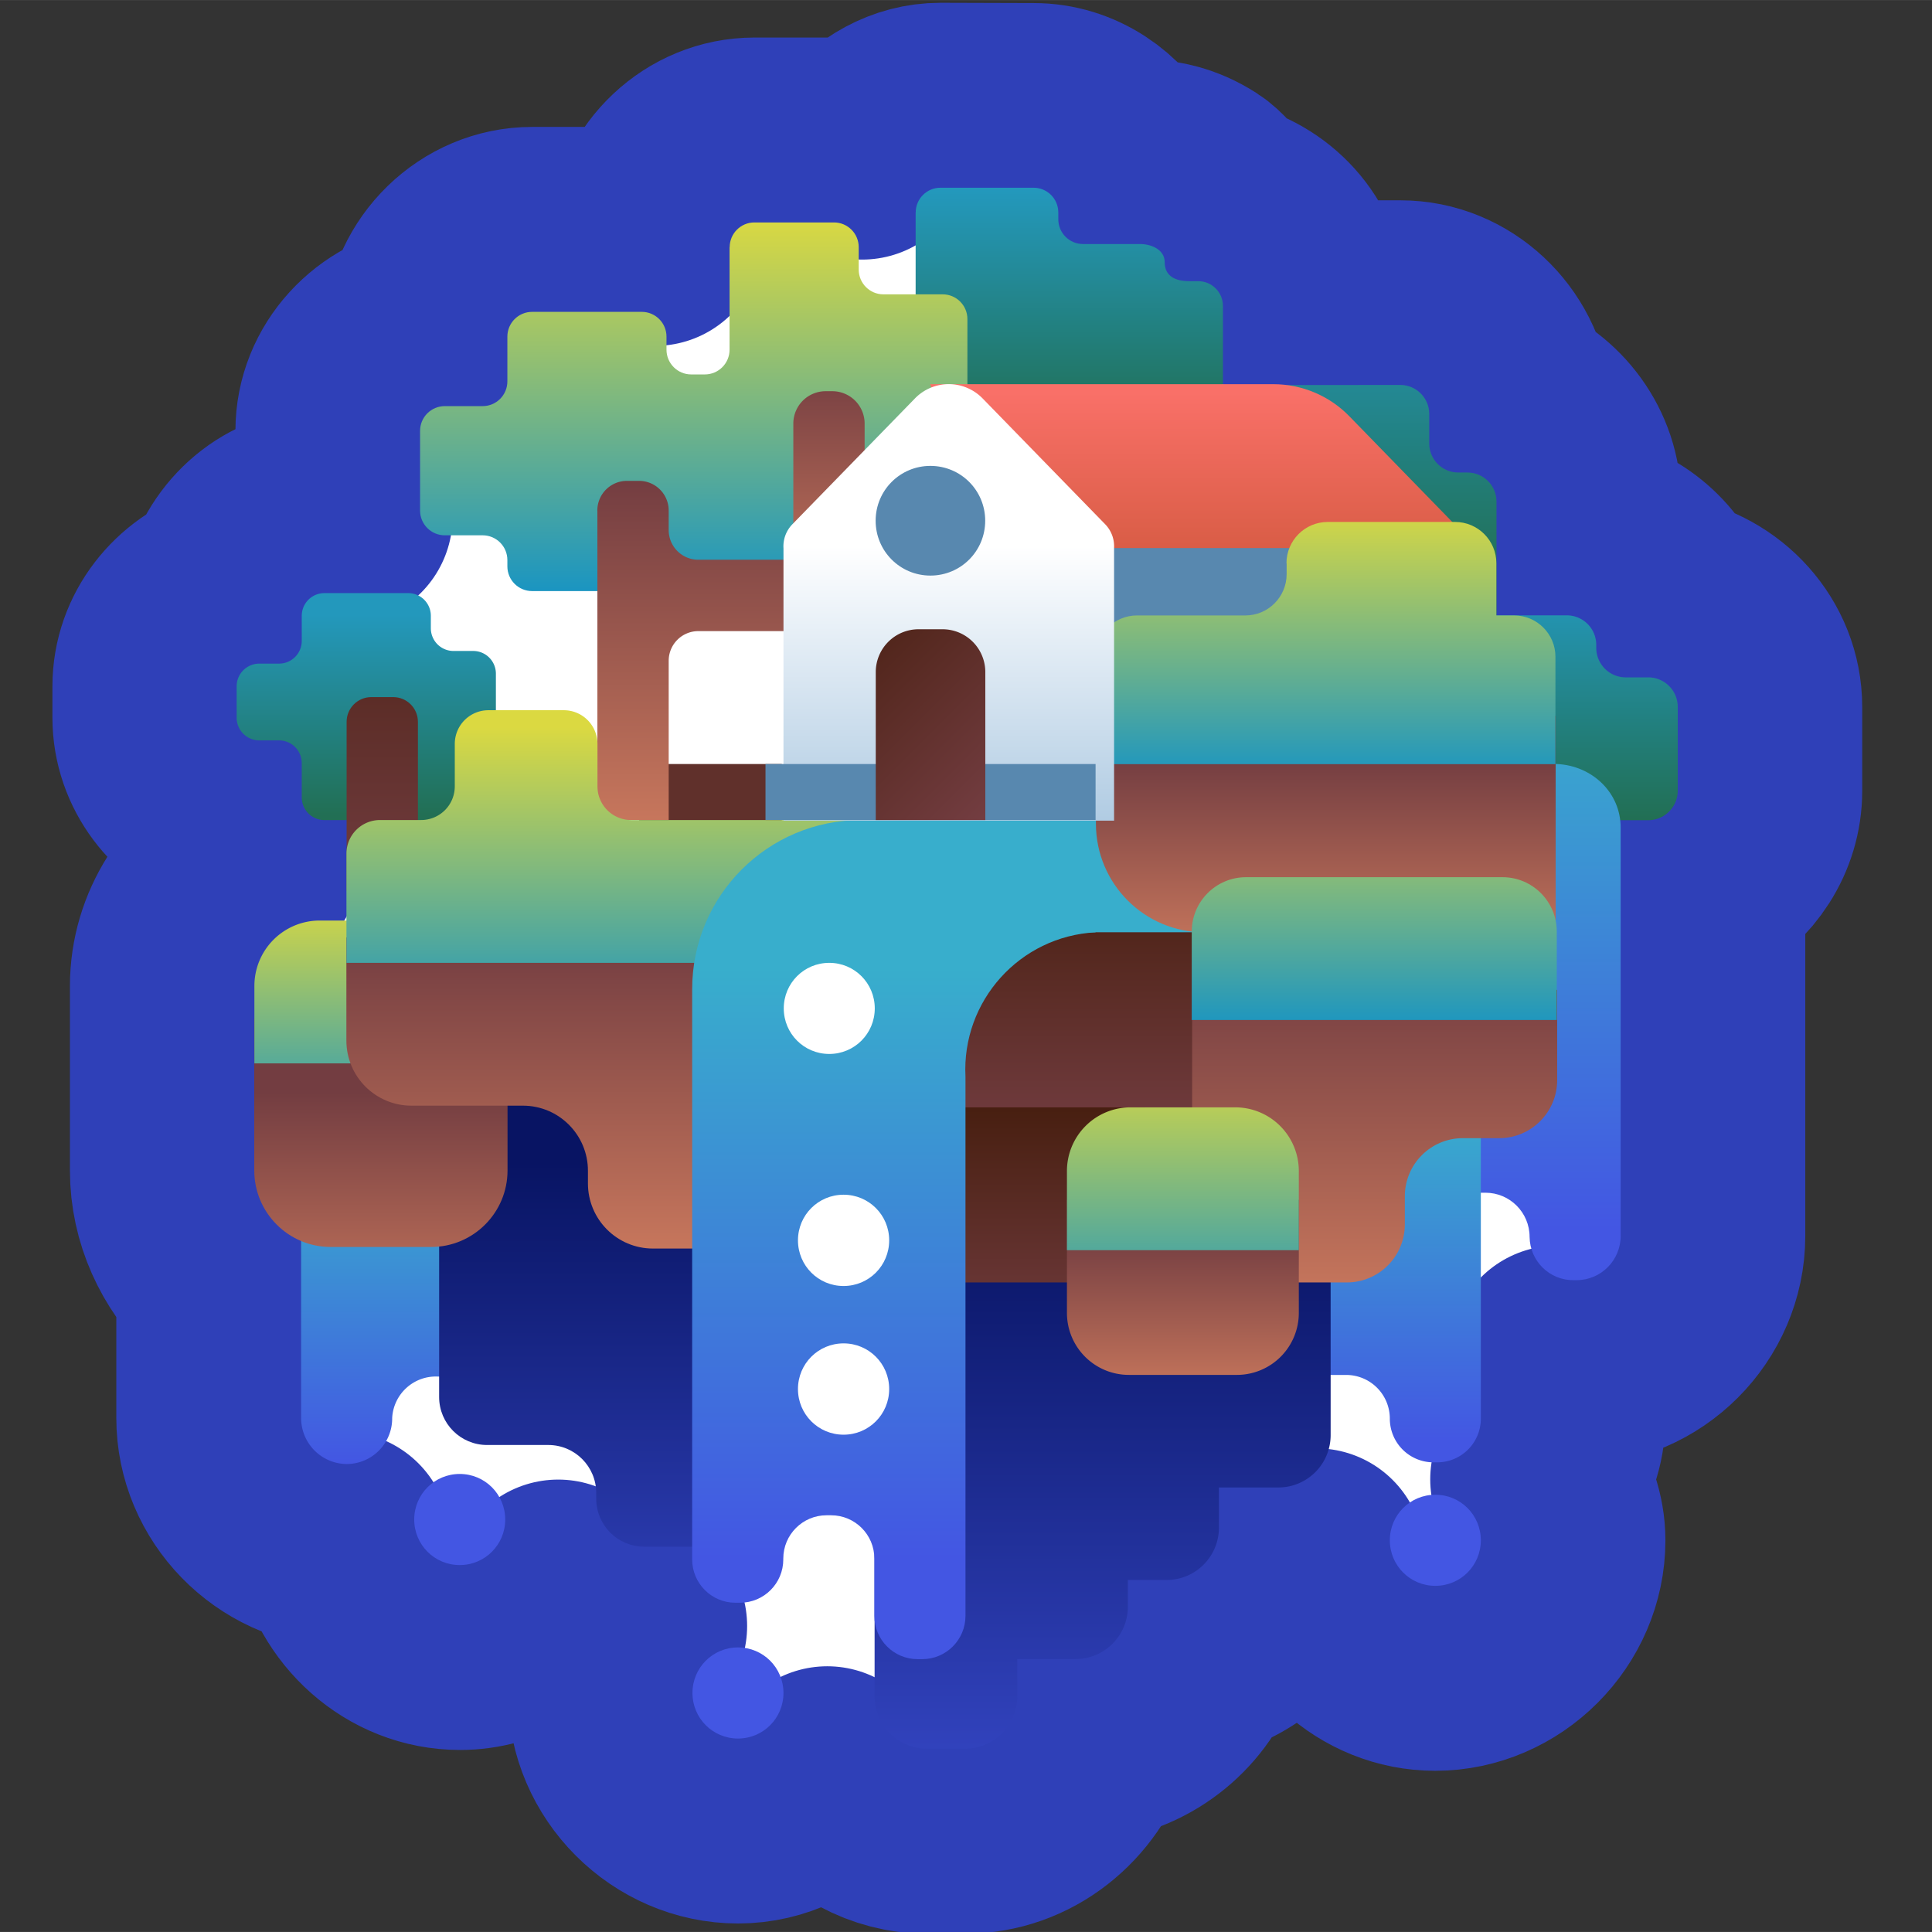 <?xml version="1.0" encoding="UTF-8" standalone="no"?>
<svg
   width="100"
   height="100"
   version="1.1"
   viewBox="0 0 26.458 26.457"
   id="svg786"
   xmlns:xlink="http://www.w3.org/1999/xlink"
   xmlns="http://www.w3.org/2000/svg"
   xmlns:svg="http://www.w3.org/2000/svg"
   xmlns:rdf="http://www.w3.org/1999/02/22-rdf-syntax-ns#"
   xmlns:cc="http://creativecommons.org/ns#"
   xmlns:dc="http://purl.org/dc/elements/1.1/">
  <rect x="0" y="0" width="26.458" height="26.457" fill="#333333" stroke="none"/>
  <defs
     id="defs696">
    <linearGradient
       id="linearGradient4090"
       x1="189.21"
       x2="189.21"
       y1="3.381"
       y2="6.834"
       gradientUnits="userSpaceOnUse"
       xlink:href="#linearGradient1742"
       gradientTransform="translate(-1.04)" />
    <linearGradient
       id="linearGradient1742">
      <stop
         stop-color="#2398bc"
         offset="0"
         id="stop630" />
      <stop
         stop-color="#226f54"
         offset="1"
         id="stop632" />
    </linearGradient>
    <linearGradient
       id="linearGradient4092"
       x1="199.79"
       x2="199.79"
       y1="-3.927"
       y2="0.128"
       gradientUnits="userSpaceOnUse"
       xlink:href="#linearGradient1742"
       gradientTransform="translate(-1.04)" />
    <linearGradient
       id="linearGradient4094"
       x1="209.19"
       x2="209.19"
       y1="2.879"
       y2="6.898"
       gradientUnits="userSpaceOnUse"
       xlink:href="#linearGradient1742"
       gradientTransform="translate(-1.04)" />
    <linearGradient
       id="linearGradient4096"
       x1="207.96"
       x2="207.96"
       y1="13.961"
       y2="4.776"
       gradientUnits="userSpaceOnUse"
       xlink:href="#linearGradient1640"
       gradientTransform="translate(-1.04)" />
    <linearGradient
       id="linearGradient1640">
      <stop
         stop-color="#4356e3"
         offset="0"
         id="stop638" />
      <stop
         stop-color="#38aecc"
         offset="1"
         id="stop640" />
    </linearGradient>
    <linearGradient
       id="linearGradient4098"
       x1="205.87"
       x2="205.87"
       y1="17.636"
       y2="11.912"
       gradientUnits="userSpaceOnUse"
       xlink:href="#linearGradient1640"
       gradientTransform="translate(-1.04)" />
    <linearGradient
       id="linearGradient4100"
       x1="208.03"
       x2="208.03"
       y1="-2.681"
       y2="2.82"
       gradientUnits="userSpaceOnUse"
       xlink:href="#linearGradient1742"
       gradientTransform="translate(-1.04)" />
    <linearGradient
       id="linearGradient4102"
       x1="194.25"
       x2="194.25"
       y1="-3.473"
       y2="3.518"
       gradientUnits="userSpaceOnUse"
       xlink:href="#linearGradient1672"
       gradientTransform="translate(-1.04)" />
    <linearGradient
       id="linearGradient1672">
      <stop
         stop-color="#dbd941"
         offset="0"
         id="stop646" />
      <stop
         stop-color="#0a8fcc"
         offset="1"
         id="stop648" />
    </linearGradient>
    <linearGradient
       id="linearGradient4104"
       x1="202"
       x2="202"
       y1="-0.457"
       y2="4.465"
       gradientUnits="userSpaceOnUse"
       gradientTransform="translate(-1.04)">
      <stop
         stop-color="#f97068"
         offset="0"
         id="stop651" />
      <stop
         stop-color="#bf4d2a"
         offset="1"
         id="stop653" />
    </linearGradient>
    <linearGradient
       id="linearGradient4106"
       x1="198.58"
       x2="198.58"
       y1="26.932"
       y2="13.692"
       gradientUnits="userSpaceOnUse"
       xlink:href="#linearGradient1914"
       gradientTransform="translate(-1.04)" />
    <linearGradient
       id="linearGradient1914">
      <stop
         stop-color="#4356e3"
         offset="0"
         id="stop657" />
      <stop
         stop-color="#081463"
         offset="1"
         id="stop659" />
    </linearGradient>
    <linearGradient
       id="linearGradient4108"
       x1="187.11"
       x2="187.11"
       y1="18.012"
       y2="12.778"
       gradientUnits="userSpaceOnUse"
       xlink:href="#linearGradient1640"
       gradientTransform="translate(-1.04)" />
    <linearGradient
       id="linearGradient4110"
       x1="202.01"
       x2="202.01"
       y1="5.839"
       y2="10.499"
       gradientUnits="userSpaceOnUse"
       xlink:href="#linearGradient1778"
       gradientTransform="translate(-1.04)" />
    <linearGradient
       id="linearGradient1778">
      <stop
         stop-color="#733d41"
         offset="0"
         id="stop664" />
      <stop
         stop-color="#e88d67"
         offset="1"
         id="stop666" />
    </linearGradient>
    <linearGradient
       id="linearGradient4112"
       x1="201.9"
       x2="201.9"
       y1="12.437"
       y2="7.108"
       gradientUnits="userSpaceOnUse"
       xlink:href="#linearGradient1820"
       gradientTransform="translate(-1.04)" />
    <linearGradient
       id="linearGradient1820">
      <stop
         stop-color="#733d41"
         offset="0"
         id="stop670" />
      <stop
         stop-color="#421b0a"
         offset="1"
         id="stop672" />
    </linearGradient>
    <linearGradient
       id="linearGradient4114"
       x1="205.08"
       x2="205.08"
       y1="9.415"
       y2="17.354"
       gradientUnits="userSpaceOnUse"
       xlink:href="#linearGradient1778"
       gradientTransform="translate(-1.04)" />
    <linearGradient
       id="linearGradient4116"
       x1="198.05"
       x2="198.05"
       y1="16.089"
       y2="11.316"
       gradientUnits="userSpaceOnUse"
       xlink:href="#linearGradient1820"
       gradientTransform="translate(-1.04)" />
    <linearGradient
       id="linearGradient4118"
       x1="191.35"
       x2="191.35"
       y1="24.786"
       y2="12.809"
       gradientUnits="userSpaceOnUse"
       xlink:href="#linearGradient1914"
       gradientTransform="translate(-1.04)" />
    <linearGradient
       id="linearGradient4120"
       x1="186.51"
       x2="186.51"
       y1="11.606"
       y2="17.06"
       gradientUnits="userSpaceOnUse"
       xlink:href="#linearGradient1778"
       gradientTransform="translate(-1.04)" />
    <linearGradient
       id="linearGradient4122"
       x1="186.35"
       x2="186.35"
       y1="8.212"
       y2="12.826"
       gradientUnits="userSpaceOnUse"
       xlink:href="#linearGradient1672"
       gradientTransform="translate(-1.04)" />
    <linearGradient
       id="linearGradient4124"
       x1="190.8"
       x2="190.8"
       y1="8.936"
       y2="16.432"
       gradientUnits="userSpaceOnUse"
       xlink:href="#linearGradient1778"
       gradientTransform="translate(-1.04)" />
    <linearGradient
       id="linearGradient4126"
       x1="200.58"
       x2="200.58"
       y1="14.029"
       y2="17.877"
       gradientUnits="userSpaceOnUse"
       xlink:href="#linearGradient1778"
       gradientTransform="translate(-1.04)" />
    <linearGradient
       id="linearGradient4128"
       x1="201.1"
       x2="201.1"
       y1="10.998"
       y2="16.115"
       gradientUnits="userSpaceOnUse"
       xlink:href="#linearGradient1672"
       gradientTransform="translate(-1.04)" />
    <linearGradient
       id="linearGradient4130"
       x1="204.01"
       x2="204.01"
       y1="5.797"
       y2="10.89"
       gradientUnits="userSpaceOnUse"
       xlink:href="#linearGradient1672"
       gradientTransform="translate(-1.04)" />
    <linearGradient
       id="linearGradient4132"
       x1="202.66"
       x2="202.66"
       y1="1.476"
       y2="6.603"
       gradientUnits="userSpaceOnUse"
       xlink:href="#linearGradient1672"
       gradientTransform="translate(-1.04)" />
    <linearGradient
       id="linearGradient4134"
       x1="193.08"
       x2="193.08"
       y1="1.018"
       y2="9.271"
       gradientUnits="userSpaceOnUse"
       xlink:href="#linearGradient1778"
       gradientTransform="translate(-1.04)" />
    <linearGradient
       id="linearGradient4136"
       x1="195.16"
       x2="195.16"
       y1="-0.985"
       y2="4.88"
       gradientUnits="userSpaceOnUse"
       xlink:href="#linearGradient1778"
       gradientTransform="translate(-1.04)" />
    <linearGradient
       id="linearGradient4138"
       x1="188.89"
       x2="188.89"
       y1="8.415"
       y2="0.764"
       gradientUnits="userSpaceOnUse"
       xlink:href="#linearGradient1820"
       gradientTransform="translate(-1.04)" />
    <linearGradient
       id="linearGradient4140"
       x1="191.39"
       x2="191.39"
       y1="5.311"
       y2="10.939"
       gradientUnits="userSpaceOnUse"
       xlink:href="#linearGradient1672"
       gradientTransform="translate(-1.04)" />
    <linearGradient
       id="linearGradient4142"
       x1="196.21"
       x2="196.21"
       y1="19.632"
       y2="9.461"
       gradientUnits="userSpaceOnUse"
       xlink:href="#linearGradient1640"
       gradientTransform="translate(-1.04)" />
    <linearGradient
       id="linearGradient4144"
       x1="753.52"
       x2="753.52"
       y1="8.273"
       y2="25.995"
       gradientUnits="userSpaceOnUse"
       gradientTransform="translate(-3.93)">
      <stop
         stop-color="#fff"
         offset="0"
         id="stop690" />
      <stop
         stop-color="#b1cce3"
         offset="1"
         id="stop692" />
    </linearGradient>
    <linearGradient
       id="linearGradient4146"
       x1="198.96"
       x2="195.42"
       y1="7.072"
       y2="3.53"
       gradientUnits="userSpaceOnUse"
       xlink:href="#linearGradient1820"
       gradientTransform="translate(-1.04)" />
  </defs>
  <g
     transform="matrix(0.895,0,0,0.895,-135.474,69.693)"
     id="g784">
    <g
       transform="matrix(0.887,0,0,0.888,-9.29,-71.463)"
       stroke-width="1.127"
       id="g782">
      <path
         d="m 197.35,-5.304 c -0.552,0 -1.031,0.286 -1.353,0.699 -0.157,-0.048 -0.314,-0.1 -0.484,-0.1 h -1.374 c -0.894,0 -1.628,0.713 -1.716,1.587 -0.077,-0.011 -0.146,-0.047 -0.225,-0.047 h -1.893 c -0.923,0 -1.689,0.757 -1.733,1.671 -0.843,0.119 -1.523,0.831 -1.523,1.702 v 1.374 c 0,0.035 0.018,0.065 0.021,0.1 h -0.342 c -0.792,2.49e-5 -1.445,0.577 -1.632,1.32 -0.686,0.225 -1.204,0.857 -1.204,1.608 v 0.541 c 2e-5,0.739 0.5,1.366 1.169,1.601 0.05,0.347 0.188,0.664 0.418,0.915 -0.75,0.422 -1.284,1.198 -1.285,2.107 v 3.179 c 0,0.727 0.316,1.379 0.8,1.86 v 2.405 c -3e-5,1.123 0.918,2.05 2.031,2.099 0.177,0.979 1.015,1.759 2.036,1.759 0.704,0 1.308,-0.386 1.693,-0.933 0.356,0.344 0.83,0.551 1.346,0.587 0.016,0.025 0.033,0.049 0.05,0.073 -0.232,0.338 -0.401,0.722 -0.401,1.155 0,1.145 0.963,2.108 2.108,2.108 0.607,0 1.151,-0.281 1.539,-0.706 0.41,0.521 1.017,0.882 1.719,0.882 h 0.657 c 0.987,2e-6 1.809,-0.681 2.093,-1.583 0.862,-0.077 1.588,-0.64 1.884,-1.427 0.776,-0.188 1.383,-0.764 1.605,-1.528 0.166,-0.014 0.325,-0.049 0.479,-0.099 0.146,1.014 1.003,1.83 2.05,1.83 1.145,0 2.108,-0.963 2.108,-2.108 0,-0.388 -0.14,-0.735 -0.331,-1.051 0.191,-0.313 0.331,-0.658 0.331,-1.045 v -1.12 c 0.1,0.014 0.191,0.059 0.295,0.057 h 0.033 c 1.135,-1.29e-4 2.084,-0.949 2.085,-2.085 v -6.084 c 0.572,-0.313 0.982,-0.902 0.982,-1.587 v -1.445 c -3e-4,-0.897 -0.689,-1.63 -1.552,-1.773 -0.266,-0.62 -0.874,-1.055 -1.57,-1.102 v -0.662 c 0,-0.77 -0.508,-1.431 -1.197,-1.693 -0.1,-0.903 -0.859,-1.637 -1.784,-1.637 h -1.737 v -0.041 c 0,-0.808 -0.587,-1.474 -1.344,-1.665 -0.126,-0.174 -0.262,-0.344 -0.405,-0.436 -0.357,-0.229 -0.681,-0.287 -1.006,-0.287 h -0.296 c -0.293,-0.565 -0.87,-0.97 -1.539,-0.97 z"
         color="#000000"
         color-rendering="auto"
         dominant-baseline="auto"
         fill="#ffffff"
         image-rendering="auto"
         shape-rendering="auto"
         solid-color="#000000"
         stop-color="#000000"
         stroke="#2f40b8"
         stroke-dashoffset="4.75"
         stroke-linecap="round"
         stroke-linejoin="round"
         stroke-width="3.726"
         style="font-variant-ligatures:normal;font-variant-position:normal;font-variant-caps:normal;font-variant-numeric:normal;font-variant-alternates:normal;font-variant-east-asian:normal;font-feature-settings:normal;font-variation-settings:normal;text-indent:0;text-decoration-line:none;text-decoration-style:solid;text-decoration-color:#000000;text-transform:none;text-orientation:mixed;white-space:normal;shape-padding:0;shape-margin:0;inline-size:0;isolation:auto;mix-blend-mode:normal;paint-order:stroke markers fill"
         id="path700" />
      <path
         d="m 197.87,5.95 h 5.45 V 9.876 H 197.87 Z"
         fill="#38aecc"
         stop-color="#000000"
         style="paint-order:stroke markers fill"
         id="path702" />
      <path
         d="m 186.33,3.396 v 0.433 a 0.391,0.391 0 0 1 -0.391,0.391 h -0.341 a 0.391,0.391 0 0 0 -0.391,0.391 v 0.541 a 0.391,0.391 0 0 0 0.391,0.391 h 0.341 A 0.391,0.391 0 0 1 186.33,5.933 v 0.592 a 0.391,0.391 0 0 0 0.391,0.391 h 0.731 v 0.996 h 2.227 V 7.25 h 0.904 V 5.023 H 189.679 V 4.393 a 0.391,0.391 0 0 0 -0.391,-0.391 h -0.341 A 0.391,0.391 0 0 1 188.557,3.611 V 3.396 a 0.391,0.391 0 0 0 -0.391,-0.391 h -1.445 a 0.391,0.391 0 0 0 -0.391,0.391 z"
         fill="url(#linearGradient4090)"
         stop-color="#000000"
         style="fill:url(#linearGradient4090);paint-order:stroke markers fill"
         id="path704" />
      <path
         d="m 196.92,-3.554 v 3.006 h 2.84 v 0.639 h 2.461 v -2.035 c 0,-0.235 -0.191,-0.426 -0.426,-0.426 h -0.153 c -0.235,0 -0.426,-0.08 -0.426,-0.33 0,-0.206 -0.219,-0.31 -0.426,-0.31 h -0.983 c -0.235,0 -0.426,-0.191 -0.426,-0.426 v -0.118 c 0,-0.235 -0.191,-0.426 -0.426,-0.426 h -1.608 c -0.235,0 -0.426,0.191 -0.426,0.426 z"
         fill="url(#linearGradient4092)"
         stop-color="#000000"
         style="fill:url(#linearGradient4092);paint-order:stroke markers fill"
         id="path706" />
      <path
         d="m 206.2,3.389 v 2.461 h 1.406 v 1.068 h 1.952 a 0.509,0.509 0 0 0 0.509,-0.509 V 4.966 A 0.509,0.509 0 0 0 209.558,4.457 h -0.388 A 0.509,0.509 0 0 1 208.661,3.948 V 3.897 a 0.509,0.509 0 0 0 -0.509,-0.509 z"
         fill="url(#linearGradient4094)"
         stop-color="#000000"
         style="fill:url(#linearGradient4094);paint-order:stroke markers fill"
         id="path708" />
      <path
         d="m 205.94,5.85 v 7.487 h 0.809 c 0.421,-10e-7 0.762,0.341 0.762,0.762 0.005,0.416 0.346,0.75 0.762,0.745 h 0.047 c 0.421,1e-6 0.762,-0.341 0.762,-0.762 v -7.035 c 0,-0.606 -0.492,-1.067 -1.097,-1.097 z"
         fill="url(#linearGradient4096)"
         stop-color="#000000"
         style="fill:url(#linearGradient4096);paint-order:stroke markers fill"
         id="path710" />
      <path
         d="m 203.53,11.106 v 5.371 h 0.817 a 0.753,0.753 0 0 1 0.753,0.753 v 3.2e-5 a 0.753,0.753 0 0 0 0.753,0.753 h 0.064 a 0.753,0.753 0 0 0 0.753,-0.753 v -5.421 h -1.571 v -0.703 z"
         fill="url(#linearGradient4098)"
         stop-color="#000000"
         style="fill:url(#linearGradient4098);paint-order:stroke markers fill"
         id="path712" />
      <path
         d="m 192.15,5.95 h 2.461 V 8.412 H 192.15 Z"
         fill="#60302b"
         stop-color="#000000"
         style="paint-order:stroke markers fill"
         id="path714" />
      <path
         d="m 203.32,-0.58 v 2.554 h 1.159 v 1.415 h 2.461 v -1.962 c 0,-0.276 -0.224,-0.5 -0.5,-0.5 h -0.16 c -0.276,0 -0.5,-0.224 -0.5,-0.5 v -0.509 c 0,-0.276 -0.224,-0.5 -0.5,-0.5 z"
         fill="url(#linearGradient4100)"
         stop-color="#000000"
         style="fill:url(#linearGradient4100);paint-order:stroke markers fill"
         id="path716" />
      <path
         d="m 193.71,-2.956 v 1.767 c 0,0.235 -0.191,0.426 -0.426,0.426 h -0.236 c -0.235,0 -0.426,-0.191 -0.426,-0.426 v -0.226 c 0,-0.235 -0.191,-0.426 -0.426,-0.426 h -1.893 c -0.235,0 -0.426,0.191 -0.426,0.426 v 0.772 c 0,0.235 -0.191,0.426 -0.426,0.426 h -0.654 c -0.235,0 -0.426,0.191 -0.426,0.426 v 1.374 c 0,0.235 0.191,0.426 0.426,0.426 h 0.654 c 0.235,0 0.426,0.191 0.426,0.426 v 0.109 c 0,0.235 0.191,0.426 0.426,0.426 h 5.735 v -1.464 l 1.775,-1.423 v -1.8 c 0,-0.235 -0.191,-0.426 -0.426,-0.426 h -1.023 c -0.235,0 -0.426,-0.191 -0.426,-0.426 v -0.387 c 0,-0.235 -0.191,-0.426 -0.426,-0.426 h -1.374 c -0.235,0 -0.426,0.191 -0.426,0.426 z"
         fill="url(#linearGradient4102)"
         stop-color="#000000"
         style="fill:url(#linearGradient4102);paint-order:stroke markers fill"
         id="path718" />
      <path
         d="m 197.17,-0.595 0.715,1.791 h 1.389 l 0.369,1.562 6.973,-0.529 -2.215,-2.272 c -0.344,-0.353 -0.817,-0.552 -1.31,-0.552 h -5.564 z"
         fill="url(#linearGradient4104)"
         stop-color="#000000"
         style="font-variation-settings:normal;fill:url(#linearGradient4104)"
         id="path720" />
      <path
         d="m 199.08,2.229 v 4.689 h 7.533 V 2.229 h -4.451 z"
         fill="#5888af"
         stop-color="#000000"
         style="paint-order:stroke markers fill"
         id="path722" />
      <path
         d="m 199.71,11.866 v 1.594 h -1.927 v 1.362 h -1.571 v 7.193 a 0.902,0.902 0 0 0 0.902,0.902 h 0.657 a 0.902,0.902 0 0 0 0.902,-0.902 v -0.643 h 1.006 a 0.902,0.902 0 0 0 0.902,-0.902 v -0.46 h 0.669 a 0.902,0.902 0 0 0 0.902,-0.902 v -0.692 h 1.025 a 0.902,0.902 0 0 0 0.902,-0.902 v -5.648 z"
         fill="url(#linearGradient4106)"
         stop-color="#000000"
         style="fill:url(#linearGradient4106);paint-order:stroke markers fill"
         id="path724" />
      <path
         d="m 187.89,11.134 v 0.703 h -1.571 v 5.382 a 0.793,0.793 0 0 0 0.793,0.793 0.786,0.786 0 0 0 0.778,-0.793 0.754,0.754 0 0 1 0.793,-0.714 h 0.777 v -5.371 z"
         fill="url(#linearGradient4108)"
         stop-color="#000000"
         style="fill:url(#linearGradient4108);paint-order:stroke markers fill"
         id="path726" />
      <path
         d="m 200.03,5.122 v 1.856 c 0,1.034 0.838,1.872 1.872,1.872 h 6.059 V 5.122 Z"
         fill="url(#linearGradient4110)"
         stop-color="#000000"
         style="fill:url(#linearGradient4110);paint-order:stroke markers fill"
         id="path728" />
      <path
         d="m 197.78,8.849 h 6.297 v 3.753 h -7.756 z"
         fill="url(#linearGradient4112)"
         stop-color="#000000"
         style="fill:url(#linearGradient4112);paint-order:stroke markers fill"
         id="path730" />
      <path
         d="m 201.69,9.841 v 5.042 h 2.668 c 0.553,0 1.001,-0.448 1.001,-1.001 v -0.484 c 0,-0.553 0.448,-1.001 1.001,-1.001 h 0.626 c 0.553,0 1.001,-0.448 1.001,-1.001 V 9.841 Z"
         fill="url(#linearGradient4114)"
         stop-color="#000000"
         style="fill:url(#linearGradient4114);paint-order:stroke markers fill"
         id="path732" />
      <path
         d="m 196.88,11.866 h 4 v 3.017 H 196.88 Z"
         fill="url(#linearGradient4116)"
         stop-color="#000000"
         style="fill:url(#linearGradient4116);paint-order:stroke markers fill"
         id="path734" />
      <path
         d="m 188.7,11.134 v 5.723 c 0,0.457 0.37,0.827 0.827,0.827 h 1.056 c 0.457,3e-6 0.827,0.37 0.827,0.827 v 0.098 c 0,0.457 0.37,0.827 0.827,0.827 h 1.634 v -2.461 h -0.448 l -0.353,-5.84 z"
         fill="url(#linearGradient4118)"
         stop-color="#000000"
         style="fill:url(#linearGradient4118);paint-order:stroke markers fill"
         id="path736" />
      <path
         d="m 185.51,10.338 h 4.37 v 2.615 c 0,0.729 -0.591,1.319 -1.319,1.319 h -1.731 c -0.729,0 -1.319,-0.591 -1.319,-1.319 z"
         fill="url(#linearGradient4120)"
         stop-color="#000000"
         style="fill:url(#linearGradient4120);paint-order:stroke markers fill"
         id="path738" />
      <path
         d="m 186.64,8.647 h 1.334 v 2.461 h -2.461 V 9.774 A 1.127,1.127 0 0 1 186.64,8.647 Z"
         fill="url(#linearGradient4122)"
         stop-color="#000000"
         style="fill:url(#linearGradient4122);paint-order:stroke markers fill"
         id="path740" />
      <path
         d="m 187.1,8.939 v 1.776 c 0,0.62 0.502,1.122 1.122,1.122 h 1.923 c 0.62,0 1.122,0.502 1.122,1.122 v 0.218 c 0,0.62 0.502,1.122 1.122,1.122 h 1.339 v -2.461 h -0.07 v -2.898 z"
         fill="url(#linearGradient4124)"
         stop-color="#000000"
         style="fill:url(#linearGradient4124);paint-order:stroke markers fill"
         id="path742" />
      <path
         d="m 199.53,13.46 h 4 v 1.948 a 1.068,1.068 0 0 1 -1.068,1.068 h -1.863 A 1.068,1.068 0 0 1 199.53,15.408 Z"
         fill="url(#linearGradient4126)"
         stop-color="#000000"
         style="fill:url(#linearGradient4126);paint-order:stroke markers fill"
         id="path744" />
      <path
         d="m 199.53,12.963 v 1.364 h 4 V 12.963 a 1.097,1.097 0 0 0 -1.097,-1.097 h -1.806 a 1.097,1.097 0 0 0 -1.097,1.097 z"
         fill="url(#linearGradient4128)"
         stop-color="#000000"
         style="fill:url(#linearGradient4128);paint-order:stroke markers fill"
         id="path746" />
      <path
         d="m 202.62,7.9 c -0.518,1.033e-4 -0.937,0.42 -0.937,0.937 v 1.524 h 6.297 v -1.524 c -1e-4,-0.518 -0.42,-0.937 -0.937,-0.937 h -3.986 z"
         fill="url(#linearGradient4130)"
         stop-color="#000000"
         style="fill:url(#linearGradient4130);paint-order:stroke markers fill"
         id="path748" />
      <path
         d="m 203.32,2.491 v 0.187 c 0,0.393 -0.319,0.712 -0.712,0.712 h -1.87 c -0.393,-4e-7 -0.712,0.319 -0.712,0.712 v 1.85 h 7.931 v -1.85 c 0,-0.393 -0.319,-0.712 -0.712,-0.712 h -0.307 V 2.491 c 0,-0.393 -0.319,-0.712 -0.712,-0.712 h -2.197 c -0.393,-4e-7 -0.712,0.319 -0.712,0.712 z"
         fill="url(#linearGradient4132)"
         stop-color="#000000"
         style="fill:url(#linearGradient4132);paint-order:stroke markers fill"
         id="path750" />
      <g
         fill="#4356e3"
         id="g758">
        <path
           d="m 189.84,18.968 c 0,0.435 -0.35,0.785 -0.785,0.785 -0.435,0 -0.785,-0.35 -0.785,-0.785 0,-0.435 0.35,-0.785 0.785,-0.785 0.435,0 0.785,0.35 0.785,0.785 z"
           stop-color="#000000"
           style="paint-order:stroke markers fill"
           id="path752" />
        <path
           d="m 194.64,21.957 v 1e-6 c 0,0.435 -0.35,0.785 -0.785,0.785 -0.435,0 -0.785,-0.35 -0.785,-0.785 v -1e-6 c 0,-0.435 0.35,-0.785 0.785,-0.785 0.435,0 0.785,0.35 0.785,0.785 z"
           stop-color="#000000"
           style="paint-order:stroke markers fill"
           id="path754" />
        <path
           d="m 206.67,19.326 c 0,0.435 -0.35,0.785 -0.785,0.785 -0.435,0 -0.785,-0.35 -0.785,-0.785 0,-0.435 0.35,-0.785 0.785,-0.785 0.435,0 0.785,0.35 0.785,0.785 z"
           stop-color="#000000"
           style="paint-order:stroke markers fill"
           id="path756" />
      </g>
      <path
         d="m 191.43,1.582 v 5.332 h 1.23 V 4.171 a 0.511,0.511 0 0 1 0.511,-0.511 h 1.951 v -1.23 h -1.951 A 0.511,0.511 0 0 1 192.66,1.92 V 1.582 a 0.511,0.511 0 0 0 -0.511,-0.511 h -0.209 a 0.511,0.511 0 0 0 -0.511,0.511 z"
         fill="url(#linearGradient4134)"
         stop-color="#000000"
         style="fill:url(#linearGradient4134);paint-order:stroke markers fill"
         id="path760" />
      <path
         d="m 194.81,0.084 v 1.903 h 1.23 v -1.903 a 0.558,0.558 0 0 0 -0.558,-0.558 h -0.114 a 0.558,0.558 0 0 0 -0.558,0.558 z"
         fill="url(#linearGradient4136)"
         stop-color="#000000"
         style="fill:url(#linearGradient4136);paint-order:stroke markers fill"
         id="path762" />
      <path
         d="m 187.53,4.797 c -0.235,-7.12e-5 -0.426,0.191 -0.426,0.426 v 2.911 h 1.23 v -2.911 c 8e-5,-0.235 -0.191,-0.426 -0.426,-0.426 z"
         fill="url(#linearGradient4138)"
         stop-color="#000000"
         style="fill:url(#linearGradient4138);paint-order:stroke markers fill"
         id="path764" />
      <path
         d="m 188.97,5.603 v 0.732 a 0.58,0.58 0 0 1 -0.58,0.58 h -0.709 a 0.58,0.58 0 0 0 -0.58,0.58 v 1.881 h 9.527 v -2.461 h -4.616 A 0.58,0.58 0 0 1 191.431,6.335 V 5.603 A 0.58,0.58 0 0 0 190.851,5.023 h -1.301 a 0.58,0.58 0 0 0 -0.58,0.58 z"
         fill="url(#linearGradient4140)"
         stop-color="#000000"
         style="fill:url(#linearGradient4140);paint-order:stroke markers fill"
         id="path766" />
      <path
         d="m 195.98,6.915 c -1.61,-2.6e-6 -2.915,1.305 -2.915,2.915 v 9.826 c 9e-5,0.412 0.334,0.746 0.746,0.746 h 0.08 c 0.412,-8.9e-5 0.746,-0.334 0.746,-0.746 v -0.015 c 9e-5,-0.412 0.334,-0.746 0.746,-0.746 h 0.079 c 0.412,9e-5 0.746,0.334 0.746,0.746 v 0.987 c 9e-5,0.412 0.334,0.746 0.746,0.746 h 0.08 c 0.412,-9e-5 0.746,-0.334 0.746,-0.746 v -9.288 c -0.068,-1.307 0.937,-2.422 2.244,-2.49 V 6.915 Z"
         fill="url(#linearGradient4142)"
         stop-color="#000000"
         style="fill:url(#linearGradient4142);paint-order:stroke markers fill"
         id="path768" />
      <path
         transform="matrix(0.265,0,0,0.265,35.911,-35.113)"
         d="m 602.89,182.96 c -1.645,0 -2.969,1.322 -2.969,2.967 0,1.645 1.324,2.969 2.969,2.969 1.645,0 2.969,-1.324 2.969,-2.969 0,-1.645 -1.324,-2.967 -2.969,-2.967 z m 0,9.666 c -1.645,0 -2.969,1.324 -2.969,2.969 0,1.645 1.324,2.969 2.969,2.969 1.645,0 2.969,-1.324 2.969,-2.969 0,-1.645 -1.324,-2.969 -2.969,-2.969 z"
         fill="#ffffff"
         stop-color="#000000"
         style="paint-order:stroke markers fill"
         id="path770" />
      <path
         transform="scale(0.265)"
         d="m 745.2,-2.248 c -0.811,0.014 -1.584,0.347 -2.15,0.928 l -7.979,8.182 a 2.055,2.055 0 0 0 -0.58,1.565 v 17.709 h 21.521 v -17.709 h -0.002 a 2.055,2.055 0 0 0 -0.578,-1.565 l -7.979,-8.182 c -0.592,-0.606 -1.407,-0.942 -2.254,-0.928 z"
         fill="url(#linearGradient4144)"
         stop-color="#000000"
         style="fill:url(#linearGradient4144);paint-order:stroke markers fill"
         id="path772" />
      <rect
         x="194.33"
         y="5.95"
         width="5.694"
         height="0.964"
         fill="#5888af"
         stop-color="#000000"
         style="paint-order:stroke markers fill"
         id="rect774" />
      <path
         d="m 198.12,1.758 v 1e-7 c 0,0.523 -0.421,0.945 -0.945,0.945 -0.523,0 -0.945,-0.421 -0.945,-0.945 v -1e-7 c 0,-0.523 0.421,-0.945 0.945,-0.945 0.523,0 0.945,0.421 0.945,0.945 z"
         fill="#5888af"
         stop-color="#000000"
         style="paint-order:stroke markers fill"
         id="path776" />
      <path
         d="m 196.97,3.628 a 0.738,0.738 0 0 0 -0.738,0.738 v 2.549 h 1.89 V 4.366 A 0.738,0.738 0 0 0 197.384,3.628 Z"
         fill="url(#linearGradient4146)"
         stop-color="#000000"
         style="fill:url(#linearGradient4146);paint-order:stroke markers fill"
         id="path778" />
      <path
         d="m 195.43,9.376 c -0.435,0 -0.785,0.35 -0.785,0.785 0,0.435 0.35,0.785 0.785,0.785 0.435,0 0.785,-0.35 0.785,-0.785 0,-0.435 -0.35,-0.785 -0.785,-0.785 z"
         fill="#ffffff"
         stop-color="#000000"
         style="paint-order:stroke markers fill"
         id="path780" />
    </g>
  </g>
</svg>
